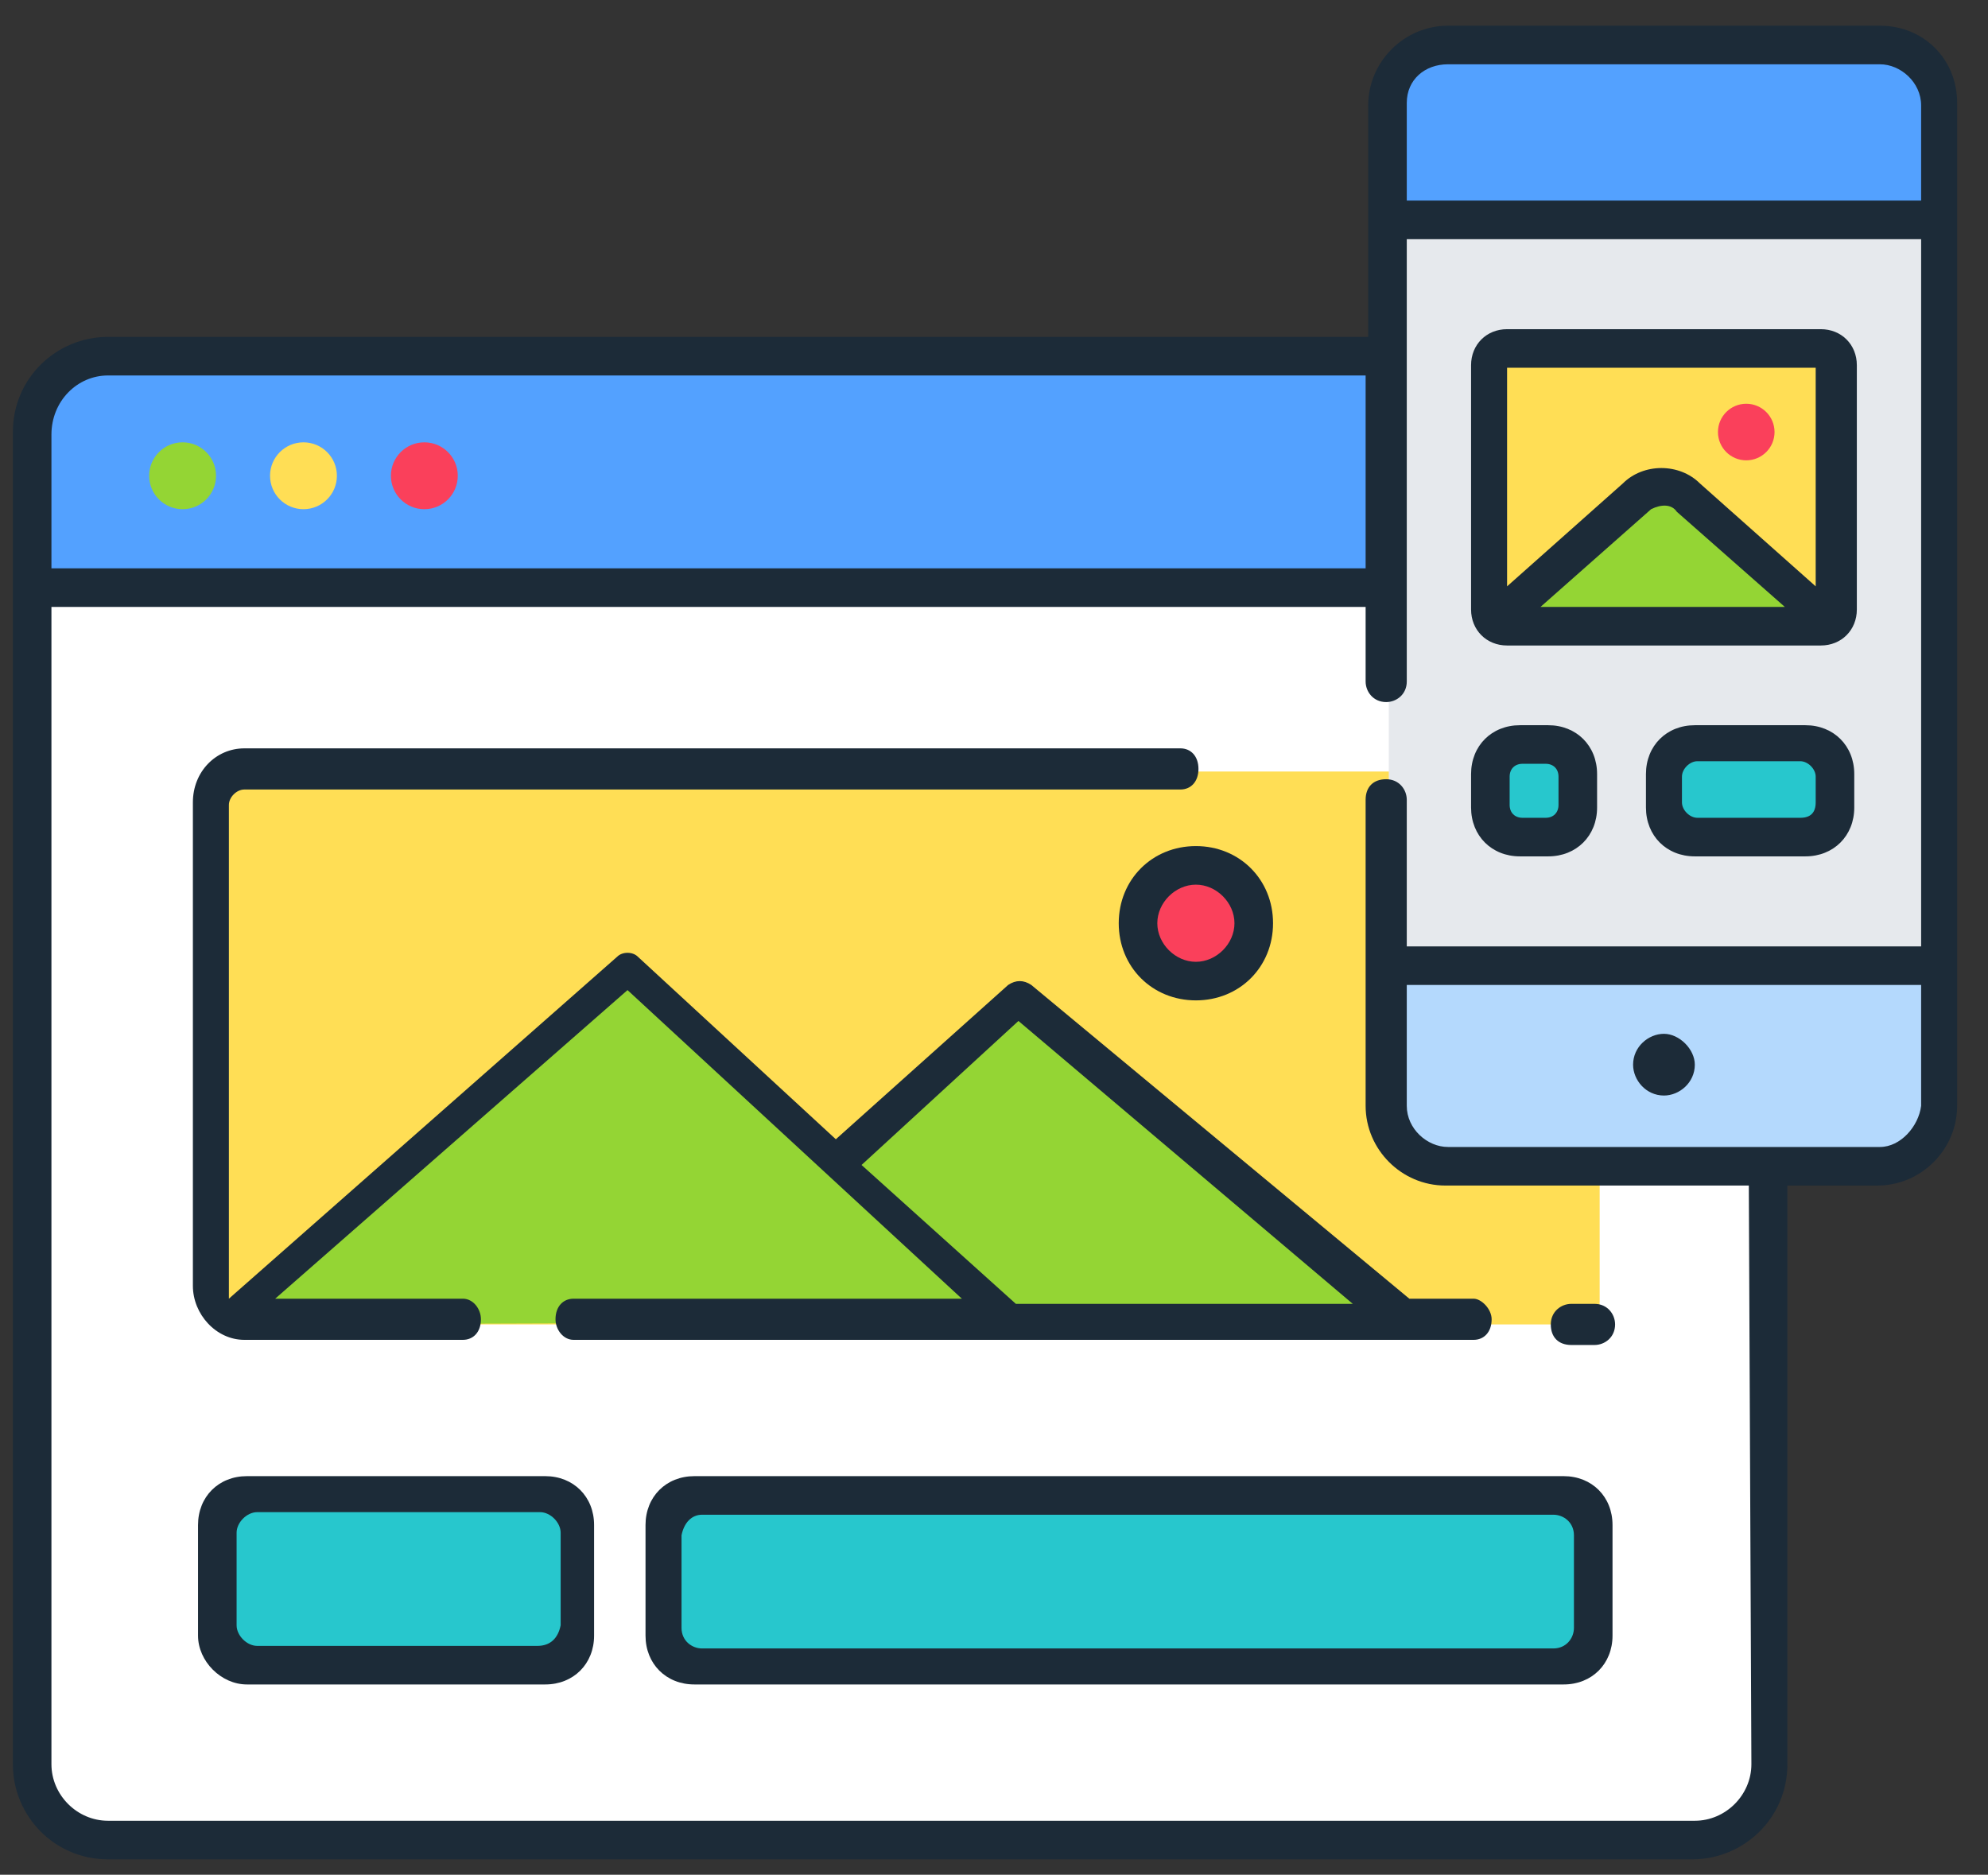<?xml version="1.0" encoding="utf-8"?>
<!-- Generator: Adobe Illustrator 24.2.3, SVG Export Plug-In . SVG Version: 6.00 Build 0)  -->
<svg version="1.1" id="Capa_1" xmlns="http://www.w3.org/2000/svg" xmlns:xlink="http://www.w3.org/1999/xlink" x="0px" y="0px"
	 viewBox="0 0 77.3 72.9" style="enable-background:new 0 0 77.3 72.9;" xml:space="preserve">
<rect x="0" y="0" width="77.3" height="72.9" fill="#333333" stroke="none"/>
<style type="text/css">
	.st0{fill:#FFFFFF;}
	.st1{fill:#FFDE55;}
	.st2{fill:#53A1FF;}
	.st3{fill:#94D534;}
	.st4{fill:#FA405B;}
	.st5{fill:#E6E9ED;}
	.st6{fill:#B4D9FD;}
	.st7{fill:#27C7CD;}
	.st8{fill:#1C2B38;}
</style>
<g>
	<path class="st0" d="M68.8,42.1v26.4c0,1.6-1.3,3-3,3H52.3H22.2H4.3c-1.6,0-3-1.3-3-3V16.8c0-1.6,1.3-3,3-3H54h14.9L68.8,42.1z"/>
	<path class="st1" d="M54.4,51.5h3h4c0.5,0,0.8-0.4,0.8-0.9V30H45.9H9.5c-0.7,0-1.3,0.6-1.3,1.4v18.8c0,0.6,0.3,1,0.8,1.2
		c0.2,0.1,0.3,0.1,0.5,0.1h29.6L54.4,51.5z"/>
	<path class="st2" d="M4.2,13.8c-1.6,0-3,1.3-3,3v6h67.6v-9H53.9L4.2,13.8z"/>
	<circle class="st3" cx="7.1" cy="18.5" r="1.3"/>
	<circle class="st1" cx="11.8" cy="18.5" r="1.3"/>
	<circle class="st4" cx="16.5" cy="18.5" r="1.3"/>
	<path class="st5" d="M73.1,45.3l-16.8-3.2c-1.3,0-2.3-1-2.3-2.3V4c0-1.3,1-2.3,2.3-2.3h16.8c1.3,0,2.3,1,2.3,2.3v39
		C75.4,44.3,74.4,45.3,73.1,45.3L73.1,45.3z"/>
	<path class="st1" d="M71.1,24.3c-0.1,0.1-0.2,0.1-0.3,0.1H58.6c-0.2,0-0.3-0.1-0.4-0.2c-0.1-0.1-0.2-0.3-0.2-0.4v-9.5
		c0-0.3,0.3-0.6,0.6-0.6h12.2c0.3,0,0.6,0.3,0.6,0.6v9.5C71.4,24,71.3,24.1,71.1,24.3z"/>
	<path class="st6" d="M53.9,38.1V43c0,1.3,1,2.3,2.3,2.3H73c1.3,0,2.3-1,2.3-2.3v-4.8H53.9V38.1z"/>
	<path class="st2" d="M73.1,2.3H56.3c-1.3,0-2.3,1-2.3,2.3v3.7h21.5V4.6C75.4,3.3,74.4,2.3,73.1,2.3L73.1,2.3z"/>
	<path class="st3" d="M65.7,19.3l5.4,5c-0.1,0.1-0.2,0.1-0.3,0.1H58.5c-0.2,0-0.3-0.1-0.4-0.2l5.5-4.9
		C64.2,18.8,65.1,18.8,65.7,19.3L65.7,19.3z"/>
	<path class="st7" d="M60.2,32.6h-1.1c-0.6,0-1.2-0.5-1.2-1.2v-1.3c0-0.6,0.5-1.2,1.2-1.2h1.1c0.6,0,1.2,0.5,1.2,1.2v1.3
		C61.4,32.1,60.8,32.6,60.2,32.6z"/>
	<path class="st7" d="M70.2,32.6h-4.3c-0.6,0-1.2-0.5-1.2-1.2v-1.3c0-0.6,0.5-1.2,1.2-1.2h4.3c0.6,0,1.2,0.5,1.2,1.2v1.3
		C71.4,32.1,70.9,32.6,70.2,32.6z"/>
	<path class="st3" d="M40.4,39.5c-0.4-0.3-1-0.3-1.4,0l-6.5,5.8v4.4l6.6,1.8h15.3L40.4,39.5z"/>
	<path class="st3" d="M39.1,51.4L39.1,51.4L9.5,51.5c-0.2,0-0.4,0-0.5-0.1l0,0l14.8-13c0.4-0.4,1-0.3,1.4,0l7.4,6.9L39.1,51.4z"/>
	<circle class="st4" cx="46.5" cy="35.9" r="2.2"/>
	<path class="st8" d="M76.1,4c0-1.7-1.3-3-3-3H56.3c-1.7,0-3.1,1.4-3.1,3.1v9h-49c-2,0-3.7,1.6-3.7,3.7v51.8c0,2,1.6,3.7,3.7,3.7
		h61.6c2,0,3.7-1.6,3.7-3.7V46.1H73c1.7,0,3.1-1.4,3.1-3.1V4z M2,16.9c0-1.3,1-2.3,2.2-2.3h48.9v7.5H2V16.9z M74.7,43
		c-0.1,0.8-0.8,1.6-1.6,1.6H56.3c-0.8,0-1.6-0.7-1.6-1.6v-4.7h20V43z M74.7,36.8h-20v-5.7c0-0.4-0.3-0.8-0.8-0.8
		c-0.5,0-0.8,0.3-0.8,0.8V43c0,1.7,1.4,3.1,3.1,3.1H68l0.1,22.5c0,1.2-1,2.2-2.2,2.2H4.2c-1.2,0-2.2-1-2.2-2.2v-45h51.1v2.9
		c0,0.4,0.3,0.8,0.8,0.8c0.4,0,0.8-0.3,0.8-0.8V9.3h20V36.8z M74.7,7.8h-20V4c0-0.9,0.7-1.5,1.6-1.5h16.8c0.8,0,1.6,0.7,1.6,1.6V7.8
		z"/>
	<path class="st8" d="M64.7,40.2c-0.6,0-1.2,0.5-1.2,1.2c0,0.6,0.5,1.2,1.2,1.2c0.6,0,1.2-0.5,1.2-1.2
		C65.9,40.8,65.3,40.2,64.7,40.2z"/>
	<path class="st8" d="M70.8,12.8H58.6c-0.8,0-1.4,0.6-1.4,1.4v9.5c0,0.8,0.6,1.4,1.4,1.4h12.2c0.8,0,1.4-0.6,1.4-1.4v-9.5
		C72.2,13.4,71.6,12.8,70.8,12.8z M59.9,23.6l4.3-3.8c0.4-0.2,0.8-0.2,1,0.1l4.2,3.7H59.9z M70.6,22.8l-4.5-4c-0.8-0.8-2.2-0.8-3,0
		l-4.5,4v-8.5h12V22.8z"/>
	<circle class="st4" cx="67.9" cy="16.8" r="1.1"/>
	<path class="st8" d="M60.2,28.2h-1.1c-1.1,0-1.9,0.8-1.9,1.9v1.3c0,1.1,0.8,1.9,1.9,1.9h1.1c1.1,0,1.9-0.8,1.9-1.9v-1.3
		C62.1,29,61.3,28.2,60.2,28.2z M60.1,31.8h-0.9c-0.3,0-0.5-0.2-0.5-0.5v-1.1c0-0.3,0.2-0.5,0.5-0.5h0.9c0.3,0,0.5,0.2,0.5,0.5v1.1
		C60.6,31.6,60.4,31.8,60.1,31.8z"/>
	<path class="st8" d="M70.2,28.2h-4.3c-1.1,0-1.9,0.8-1.9,1.9v1.3c0,1.1,0.8,1.9,1.9,1.9h4.3c1.1,0,1.9-0.8,1.9-1.9v-1.3
		C72.1,29,71.3,28.2,70.2,28.2z M70,31.8h-4c-0.3,0-0.6-0.3-0.6-0.6v-1c0-0.3,0.3-0.6,0.6-0.6h4c0.3,0,0.6,0.3,0.6,0.6v1
		C70.6,31.6,70.4,31.8,70,31.8z"/>
	<path class="st7" d="M21.3,64.8H9.6c-0.6,0-1.2-0.5-1.2-1.2v-4.3c0-0.6,0.5-1.2,1.2-1.2h11.6c0.6,0,1.2,0.5,1.2,1.2v4.3
		C22.4,64.3,21.9,64.8,21.3,64.8z"/>
	<path class="st7" d="M60.8,64.8H27c-0.6,0-1.2-0.5-1.2-1.2v-4.3c0-0.6,0.5-1.2,1.2-1.2h33.8c0.6,0,1.2,0.5,1.2,1.2v4.3
		C62,64.3,61.5,64.8,60.8,64.8z"/>
	<path class="st8" d="M21.2,57.4H9.6c-1.1,0-1.9,0.8-1.9,1.9v4.3c0,1,0.9,1.9,1.9,1.9h11.6c1.1,0,1.9-0.8,1.9-1.9v-4.3
		C23.1,58.2,22.3,57.4,21.2,57.4z M20.9,64H10c-0.4,0-0.8-0.4-0.8-0.8v-3.6c0-0.4,0.4-0.8,0.8-0.8h11c0.4,0,0.8,0.4,0.8,0.8v3.6
		C21.7,63.7,21.4,64,20.9,64z"/>
	<path class="st8" d="M25.1,63.6c0,1.1,0.8,1.9,1.9,1.9h33.8c1.1,0,1.9-0.8,1.9-1.9v-4.3c0-1.1-0.8-1.9-1.9-1.9H27
		c-1.1,0-1.9,0.8-1.9,1.9V63.6z M27.3,58.9h33.1c0.4,0,0.8,0.3,0.8,0.8v3.6c0,0.4-0.3,0.8-0.8,0.8H27.3c-0.4,0-0.8-0.3-0.8-0.8v-3.6
		C26.6,59.2,26.9,58.9,27.3,58.9z"/>
	<path class="st8" d="M57.3,50.5h-2.5L40.1,38.3c-0.3-0.2-0.6-0.2-0.9,0l-6.7,6l-7.7-7.1c-0.2-0.2-0.6-0.2-0.8,0L8.9,50.5V31.3
		c0-0.3,0.3-0.6,0.6-0.6h36.4c0.4,0,0.7-0.3,0.7-0.8s-0.3-0.8-0.7-0.8H9.5c-1.1,0-2,0.9-2,2.1V50c0,1.1,0.9,2.1,2,2.1H18
		c0.4,0,0.7-0.3,0.7-0.8c0-0.4-0.3-0.8-0.7-0.8h-7.3l13.7-12l13,12H22.3c-0.4,0-0.7,0.3-0.7,0.8c0,0.4,0.3,0.8,0.7,0.8h35
		c0.4,0,0.7-0.3,0.7-0.8C58,50.9,57.6,50.5,57.3,50.5z M39.5,50.7l-6-5.4l6.1-5.6l13,11H39.5z"/>
	<path class="st8" d="M46.5,32.9c-1.7,0-3,1.3-3,3c0,1.7,1.3,3,3,3s3-1.3,3-3C49.5,34.2,48.2,32.9,46.5,32.9z M46.5,37.4
		c-0.8,0-1.5-0.7-1.5-1.5s0.7-1.5,1.5-1.5s1.5,0.7,1.5,1.5S47.3,37.4,46.5,37.4z"/>
	<path class="st8" d="M62,50.7h-0.9c-0.4,0-0.8,0.3-0.8,0.8c0,0.5,0.3,0.8,0.8,0.8H62c0.4,0,0.8-0.3,0.8-0.8
		C62.8,51.1,62.5,50.7,62,50.7z"/>
</g>
</svg>
